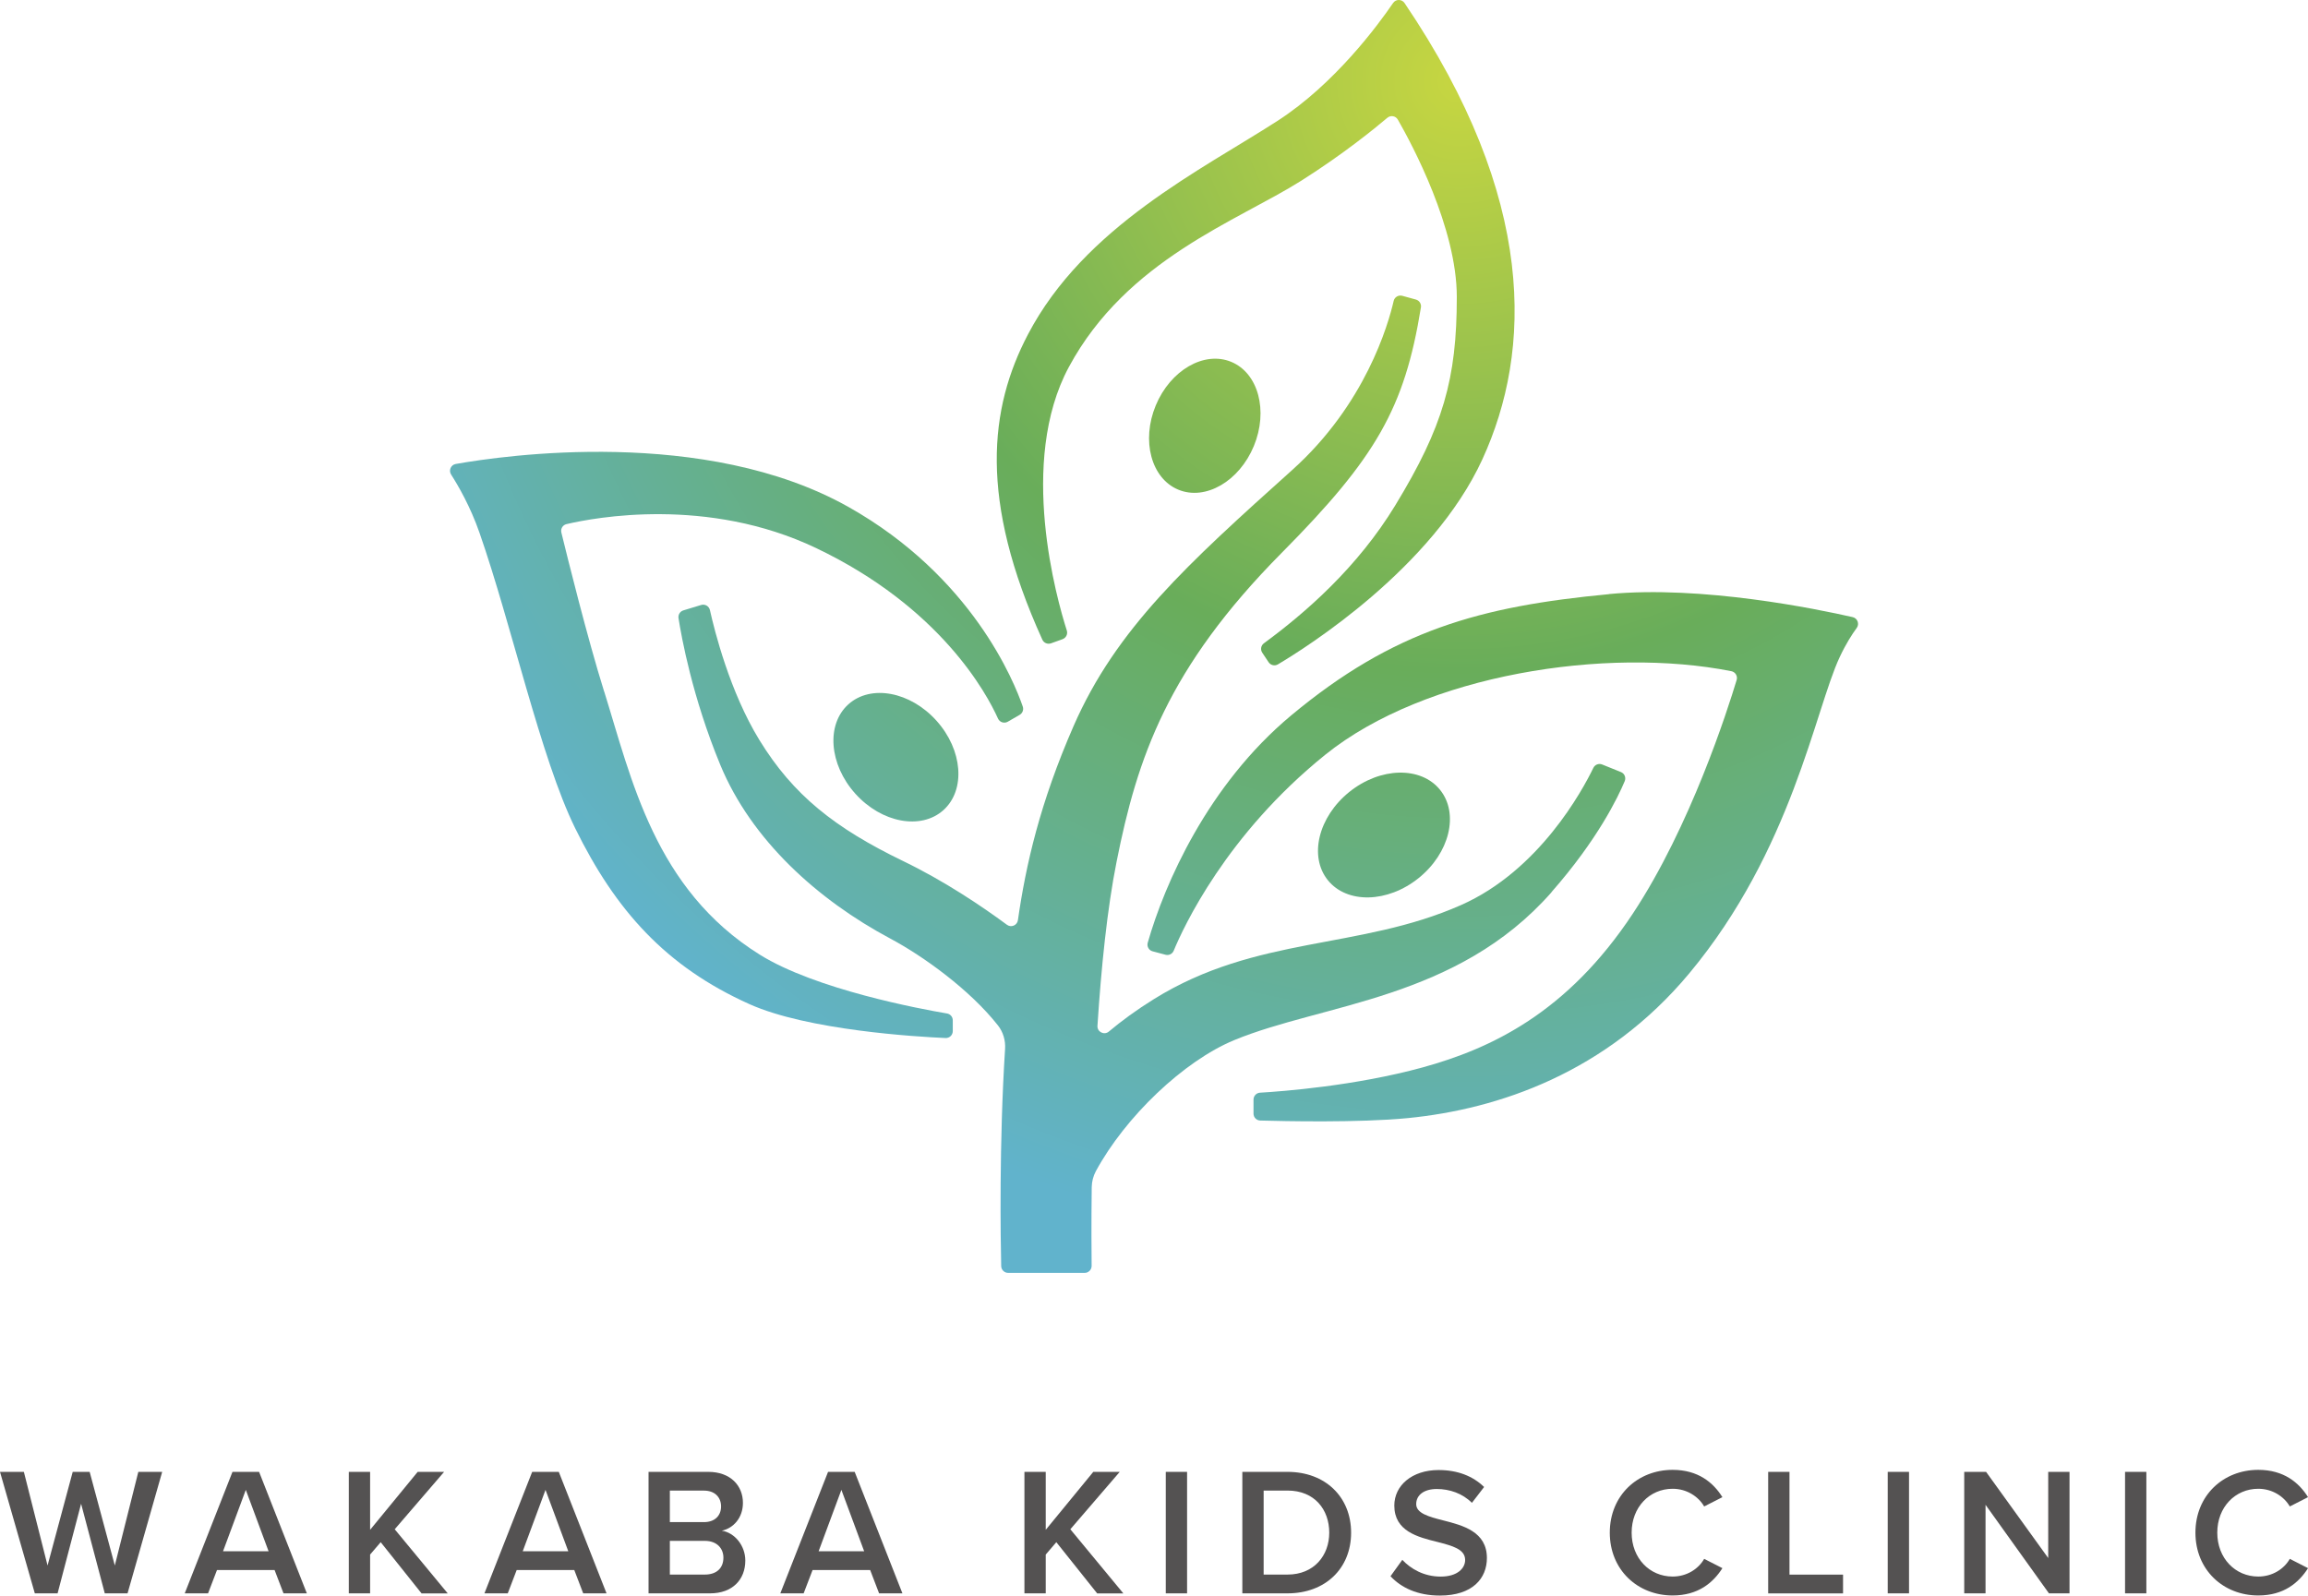 <svg xmlns="http://www.w3.org/2000/svg" xmlns:xlink="http://www.w3.org/1999/xlink" id="_&#x30EC;&#x30A4;&#x30E4;&#x30FC;_1" data-name="&#x30EC;&#x30A4;&#x30E4;&#x30FC; 1" viewBox="0 0 503.74 348.29"><defs><style>      .cls-1 {        fill: url(#_名称未設定グラデーション_45-6);      }      .cls-1, .cls-2, .cls-3, .cls-4, .cls-5, .cls-6, .cls-7, .cls-8 {        stroke-width: 0px;      }      .cls-2 {        fill: url(#_名称未設定グラデーション_45-7);      }      .cls-3 {        fill: url(#_名称未設定グラデーション_45-4);      }      .cls-4 {        fill: url(#_名称未設定グラデーション_45-5);      }      .cls-5 {        fill: url(#_名称未設定グラデーション_45-2);      }      .cls-6 {        fill: url(#_名称未設定グラデーション_45-3);      }      .cls-7 {        fill: url(#_名称未設定グラデーション_45);      }      .cls-8 {        fill: #545252;      }    </style><radialGradient id="_&#x540D;&#x79F0;&#x672A;&#x8A2D;&#x5B9A;&#x30B0;&#x30E9;&#x30C7;&#x30FC;&#x30B7;&#x30E7;&#x30F3;_45" data-name="&#x540D;&#x79F0;&#x672A;&#x8A2D;&#x5B9A;&#x30B0;&#x30E9;&#x30C7;&#x30FC;&#x30B7;&#x30E7;&#x30F3; 45" cx="318.53" cy="17.67" fx="318.53" fy="17.67" r="257.54" gradientUnits="userSpaceOnUse"><stop offset="0" stop-color="#c7d641"></stop><stop offset=".5" stop-color="#69ad5a"></stop><stop offset="1" stop-color="#61b3cc"></stop></radialGradient><radialGradient id="_&#x540D;&#x79F0;&#x672A;&#x8A2D;&#x5B9A;&#x30B0;&#x30E9;&#x30C7;&#x30FC;&#x30B7;&#x30E7;&#x30F3;_45-2" data-name="&#x540D;&#x79F0;&#x672A;&#x8A2D;&#x5B9A;&#x30B0;&#x30E9;&#x30C7;&#x30FC;&#x30B7;&#x30E7;&#x30F3; 45" cx="318.53" cy="17.67" fx="318.53" fy="17.67" r="257.55" xlink:href="#_&#x540D;&#x79F0;&#x672A;&#x8A2D;&#x5B9A;&#x30B0;&#x30E9;&#x30C7;&#x30FC;&#x30B7;&#x30E7;&#x30F3;_45"></radialGradient><radialGradient id="_&#x540D;&#x79F0;&#x672A;&#x8A2D;&#x5B9A;&#x30B0;&#x30E9;&#x30C7;&#x30FC;&#x30B7;&#x30E7;&#x30F3;_45-3" data-name="&#x540D;&#x79F0;&#x672A;&#x8A2D;&#x5B9A;&#x30B0;&#x30E9;&#x30C7;&#x30FC;&#x30B7;&#x30E7;&#x30F3; 45" cx="318.53" cy="17.67" fx="318.53" fy="17.67" r="257.55" xlink:href="#_&#x540D;&#x79F0;&#x672A;&#x8A2D;&#x5B9A;&#x30B0;&#x30E9;&#x30C7;&#x30FC;&#x30B7;&#x30E7;&#x30F3;_45"></radialGradient><radialGradient id="_&#x540D;&#x79F0;&#x672A;&#x8A2D;&#x5B9A;&#x30B0;&#x30E9;&#x30C7;&#x30FC;&#x30B7;&#x30E7;&#x30F3;_45-4" data-name="&#x540D;&#x79F0;&#x672A;&#x8A2D;&#x5B9A;&#x30B0;&#x30E9;&#x30C7;&#x30FC;&#x30B7;&#x30E7;&#x30F3; 45" cx="318.53" cy="17.67" fx="318.53" fy="17.67" r="257.55" xlink:href="#_&#x540D;&#x79F0;&#x672A;&#x8A2D;&#x5B9A;&#x30B0;&#x30E9;&#x30C7;&#x30FC;&#x30B7;&#x30E7;&#x30F3;_45"></radialGradient><radialGradient id="_&#x540D;&#x79F0;&#x672A;&#x8A2D;&#x5B9A;&#x30B0;&#x30E9;&#x30C7;&#x30FC;&#x30B7;&#x30E7;&#x30F3;_45-5" data-name="&#x540D;&#x79F0;&#x672A;&#x8A2D;&#x5B9A;&#x30B0;&#x30E9;&#x30C7;&#x30FC;&#x30B7;&#x30E7;&#x30F3; 45" cx="318.53" cy="17.67" fx="318.53" fy="17.67" r="257.55" xlink:href="#_&#x540D;&#x79F0;&#x672A;&#x8A2D;&#x5B9A;&#x30B0;&#x30E9;&#x30C7;&#x30FC;&#x30B7;&#x30E7;&#x30F3;_45"></radialGradient><radialGradient id="_&#x540D;&#x79F0;&#x672A;&#x8A2D;&#x5B9A;&#x30B0;&#x30E9;&#x30C7;&#x30FC;&#x30B7;&#x30E7;&#x30F3;_45-6" data-name="&#x540D;&#x79F0;&#x672A;&#x8A2D;&#x5B9A;&#x30B0;&#x30E9;&#x30C7;&#x30FC;&#x30B7;&#x30E7;&#x30F3; 45" cx="318.53" cy="17.67" fx="318.53" fy="17.67" r="257.54" xlink:href="#_&#x540D;&#x79F0;&#x672A;&#x8A2D;&#x5B9A;&#x30B0;&#x30E9;&#x30C7;&#x30FC;&#x30B7;&#x30E7;&#x30F3;_45"></radialGradient><radialGradient id="_&#x540D;&#x79F0;&#x672A;&#x8A2D;&#x5B9A;&#x30B0;&#x30E9;&#x30C7;&#x30FC;&#x30B7;&#x30E7;&#x30F3;_45-7" data-name="&#x540D;&#x79F0;&#x672A;&#x8A2D;&#x5B9A;&#x30B0;&#x30E9;&#x30C7;&#x30FC;&#x30B7;&#x30E7;&#x30F3; 45" cx="318.53" cy="17.67" fx="318.53" fy="17.67" r="257.54" xlink:href="#_&#x540D;&#x79F0;&#x672A;&#x8A2D;&#x5B9A;&#x30B0;&#x30E9;&#x30C7;&#x30FC;&#x30B7;&#x30E7;&#x30F3;_45"></radialGradient></defs><g><path class="cls-7" d="m338.63,194.73c10.11-11.5,14.55-20.79,15.98-24.22.32-.78-.05-1.67-.83-1.98l-4.09-1.65c-.74-.3-1.58.02-1.93.74-2.36,4.88-11.81,22.4-28.89,29.95-22.23,9.83-44.58,6.59-67,20.51-3.85,2.39-7.11,4.79-9.86,7.1-1.02.86-2.57.06-2.48-1.26.82-12.68,2.11-25.48,4.17-35.8,4.52-22.73,11.12-42.29,36.07-67.47,20.54-20.73,26.79-31.53,30.36-53.56.12-.76-.35-1.49-1.09-1.7l-2.98-.82c-.83-.23-1.69.28-1.88,1.12-1.2,5.21-6.19,22.58-22.14,36.9-22.88,20.54-38.43,34.64-47.72,55.89-7.33,16.76-10.42,30.3-12.15,42.38-.16,1.13-1.47,1.69-2.39,1.01-5.55-4.1-13.65-9.55-22.64-13.9-14.97-7.24-24.03-14.42-31.4-26.44-6.44-10.5-9.78-23.81-10.79-28.35-.19-.86-1.07-1.38-1.92-1.12l-3.88,1.18c-.72.22-1.17.93-1.06,1.68.64,4.09,3.01,17.26,9.12,32.04,6.8,16.46,21.34,29.51,37.09,37.91,7.26,3.87,17.4,11.2,23.51,18.96,1.13,1.44,1.67,3.26,1.56,5.09-1.32,20.61-.98,41.76-.85,47.45.02.82.69,1.48,1.52,1.48h16.7c.84,0,1.53-.69,1.52-1.53-.03-2.74-.08-8.98.02-17.16.02-1.22.32-2.42.9-3.5,6.42-11.86,19.17-24.06,30.22-28.62,19.38-8,48.6-8.8,69.25-32.29Z"></path><path class="cls-5" d="m309.62,191.68c6.77-5.44,8.87-14.06,4.69-19.26-4.18-5.19-13.05-4.99-19.81.45s-8.87,14.06-4.69,19.26c4.18,5.19,13.05,4.99,19.81-.45Z"></path><path class="cls-6" d="m185.17,153.74c-4.89,4.4-4.22,13.13,1.51,19.51,5.73,6.38,14.34,7.98,19.23,3.59,4.89-4.4,4.22-13.13-1.51-19.51-5.73-6.38-14.34-7.98-19.23-3.59Z"></path><path class="cls-3" d="m252.25,88.51c-3.19,7.7-.98,15.93,4.93,18.38s13.29-1.82,16.48-9.52c3.19-7.7.98-15.93-4.93-18.38-5.91-2.45-13.29,1.82-16.48,9.52Z"></path><path class="cls-4" d="m351.16,129.7c-28.03,2.66-46.99,7.83-69.37,26.48-18.15,15.13-27.61,36.71-31.29,49.61-.23.81.25,1.66,1.07,1.87l2.81.75c.74.2,1.5-.18,1.79-.88,2.12-5.13,11.46-25.35,33.08-42.78,21.81-17.57,61.42-23.63,88.62-18.24.88.17,1.43,1.06,1.17,1.92-1.97,6.53-10.08,31.98-22.66,51-14.32,21.67-30.95,29.46-45.87,33.57-14.71,4.04-30.71,5.24-35.5,5.52-.8.05-1.42.71-1.42,1.51v3.06c0,.82.65,1.49,1.47,1.51,4.99.14,21.55.51,32.19-.53,19.77-1.94,43.37-9.9,61.44-31.59,22.38-26.85,27.44-57.46,32.82-69,1.37-2.94,2.74-5.05,3.73-6.4.65-.88.18-2.13-.88-2.37-7.73-1.76-32.88-6.96-53.2-5.03Z"></path><path class="cls-1" d="m231.91,139.52c.77-.27,1.18-1.11.93-1.89-2.16-6.76-10.73-36.8.46-57.54,12.68-23.5,36.72-31.8,50.72-40.65,9.18-5.81,16-11.37,18.78-13.73.72-.61,1.82-.42,2.29.4,3.1,5.41,12.87,23.63,12.87,38.7,0,17.9-2.98,28.34-13.43,45.5-8.23,13.53-19.53,23.4-28.67,30.11-.65.48-.81,1.38-.36,2.06l1.39,2.08c.45.67,1.34.87,2.03.46,6.18-3.67,33.73-21.01,44.63-44.78,10.84-23.65,11.91-56.84-16.99-99.57-.6-.89-1.91-.9-2.51-.01-3.26,4.78-12.74,17.67-25.25,25.74-16.53,10.67-42.12,23.07-54.45,46.62-8.42,16.08-10.75,36,3.15,66.61.33.72,1.15,1.06,1.89.8l2.51-.9Z"></path><path class="cls-2" d="m131.86,150.96c-3.68-11.77-8.08-29.55-9.34-34.72-.2-.82.3-1.64,1.12-1.83,6.18-1.45,30.76-6.08,54.47,5.22,27.13,12.93,37.24,31.73,39.71,37.22.37.82,1.36,1.14,2.14.69l2.59-1.5c.63-.36.91-1.12.68-1.8-1.87-5.45-11.11-28.41-38.03-43.57-31.31-17.62-75.3-11.24-85.73-9.39-1.07.19-1.59,1.4-1.01,2.31,1.54,2.41,4.19,6.96,6.18,12.67,7,20.04,13.38,49.24,20.89,64.52,8.81,17.93,19.77,30.21,38.04,38.41,12.72,5.71,36.48,7.12,42.8,7.4.86.04,1.58-.65,1.58-1.51v-2.36c0-.74-.53-1.37-1.26-1.49-5.62-.95-28.64-5.21-40.88-12.85-22.94-14.32-27.98-38.36-33.94-57.43Z"></path></g><g><path class="cls-8" d="m22.87,347.81l-5.17-19.56-5.13,19.56h-4.97l-7.6-26.52h5.21l5.17,20.44,5.49-20.44h3.7l5.49,20.44,5.13-20.44h5.21l-7.56,26.52h-4.97Z"></path><path class="cls-8" d="m61.88,347.81l-1.95-5.09h-12.57l-1.95,5.09h-5.09l10.42-26.52h5.81l10.42,26.52h-5.09Zm-8.23-22.59l-4.97,13.4h9.94l-4.97-13.4Z"></path><path class="cls-8" d="m92,347.81l-8.91-11.17-2.31,2.7v8.47h-4.65v-26.52h4.65v12.65l10.38-12.65h5.77l-10.78,12.53,11.57,14h-5.73Z"></path><path class="cls-8" d="m127.29,347.81l-1.95-5.09h-12.57l-1.95,5.09h-5.09l10.42-26.52h5.81l10.42,26.52h-5.09Zm-8.23-22.59l-4.97,13.4h9.94l-4.97-13.4Z"></path><path class="cls-8" d="m141.55,347.81v-26.52h13.04c4.85,0,7.56,3.02,7.56,6.76,0,3.34-2.15,5.57-4.61,6.08,2.82.44,5.13,3.26,5.13,6.52,0,4.1-2.74,7.16-7.71,7.16h-13.4Zm4.65-15.55h7.44c2.39,0,3.74-1.43,3.74-3.42s-1.35-3.46-3.74-3.46h-7.44v6.88Zm0,11.45h7.63c2.55,0,4.06-1.39,4.06-3.7,0-1.99-1.39-3.66-4.06-3.66h-7.63v7.36Z"></path><path class="cls-8" d="m191.87,347.81l-1.95-5.09h-12.57l-1.95,5.09h-5.09l10.42-26.52h5.81l10.42,26.52h-5.09Zm-8.23-22.59l-4.97,13.4h9.94l-4.97-13.4Z"></path><path class="cls-8" d="m239.46,347.81l-8.91-11.17-2.31,2.7v8.47h-4.65v-26.52h4.65v12.65l10.38-12.65h5.77l-10.78,12.53,11.57,14h-5.73Z"></path><path class="cls-8" d="m254.44,347.81v-26.52h4.65v26.52h-4.65Z"></path><path class="cls-8" d="m271.15,347.81v-26.52h9.86c8.27,0,13.88,5.49,13.88,13.28s-5.61,13.24-13.88,13.24h-9.86Zm4.65-4.1h5.21c5.77,0,9.11-4.14,9.11-9.15s-3.18-9.19-9.11-9.19h-5.21v18.33Z"></path><path class="cls-8" d="m306.06,340.49c1.83,1.95,4.69,3.66,8.39,3.66s5.33-1.87,5.33-3.62c0-2.39-2.82-3.1-6.04-3.94-4.33-1.07-9.42-2.35-9.42-7.95,0-4.37,3.86-7.75,9.66-7.75,4.14,0,7.48,1.31,9.94,3.7l-2.66,3.46c-2.07-2.07-4.89-3.02-7.67-3.02s-4.49,1.31-4.49,3.3,2.7,2.74,5.85,3.54c4.37,1.11,9.58,2.47,9.58,8.23,0,4.41-3.1,8.19-10.26,8.19-4.89,0-8.43-1.71-10.78-4.22l2.58-3.58Z"></path><path class="cls-8" d="m351.35,334.57c0-8.15,6.08-13.72,13.72-13.72,5.57,0,8.87,2.78,10.86,5.96l-3.98,2.03c-1.27-2.19-3.82-3.86-6.88-3.86-5.05,0-8.95,4.02-8.95,9.58s3.9,9.58,8.95,9.58c3.06,0,5.61-1.63,6.88-3.86l3.98,2.03c-2.03,3.18-5.29,5.96-10.86,5.96-7.63,0-13.72-5.57-13.72-13.72Z"></path><path class="cls-8" d="m385.92,347.81v-26.52h4.65v22.43h11.69v4.1h-16.34Z"></path><path class="cls-8" d="m412.01,347.81v-26.52h4.65v26.52h-4.65Z"></path><path class="cls-8" d="m447.2,347.81l-13.84-19.33v19.33h-4.65v-26.52h4.77l13.56,18.81v-18.81h4.65v26.52h-4.49Z"></path><path class="cls-8" d="m463.81,347.81v-26.52h4.65v26.52h-4.65Z"></path><path class="cls-8" d="m479.17,334.57c0-8.15,6.08-13.72,13.72-13.72,5.57,0,8.87,2.78,10.86,5.96l-3.98,2.03c-1.27-2.19-3.82-3.86-6.88-3.86-5.05,0-8.95,4.02-8.95,9.58s3.9,9.58,8.95,9.58c3.06,0,5.61-1.63,6.88-3.86l3.98,2.03c-2.03,3.18-5.29,5.96-10.86,5.96-7.64,0-13.72-5.57-13.72-13.72Z"></path></g></svg>